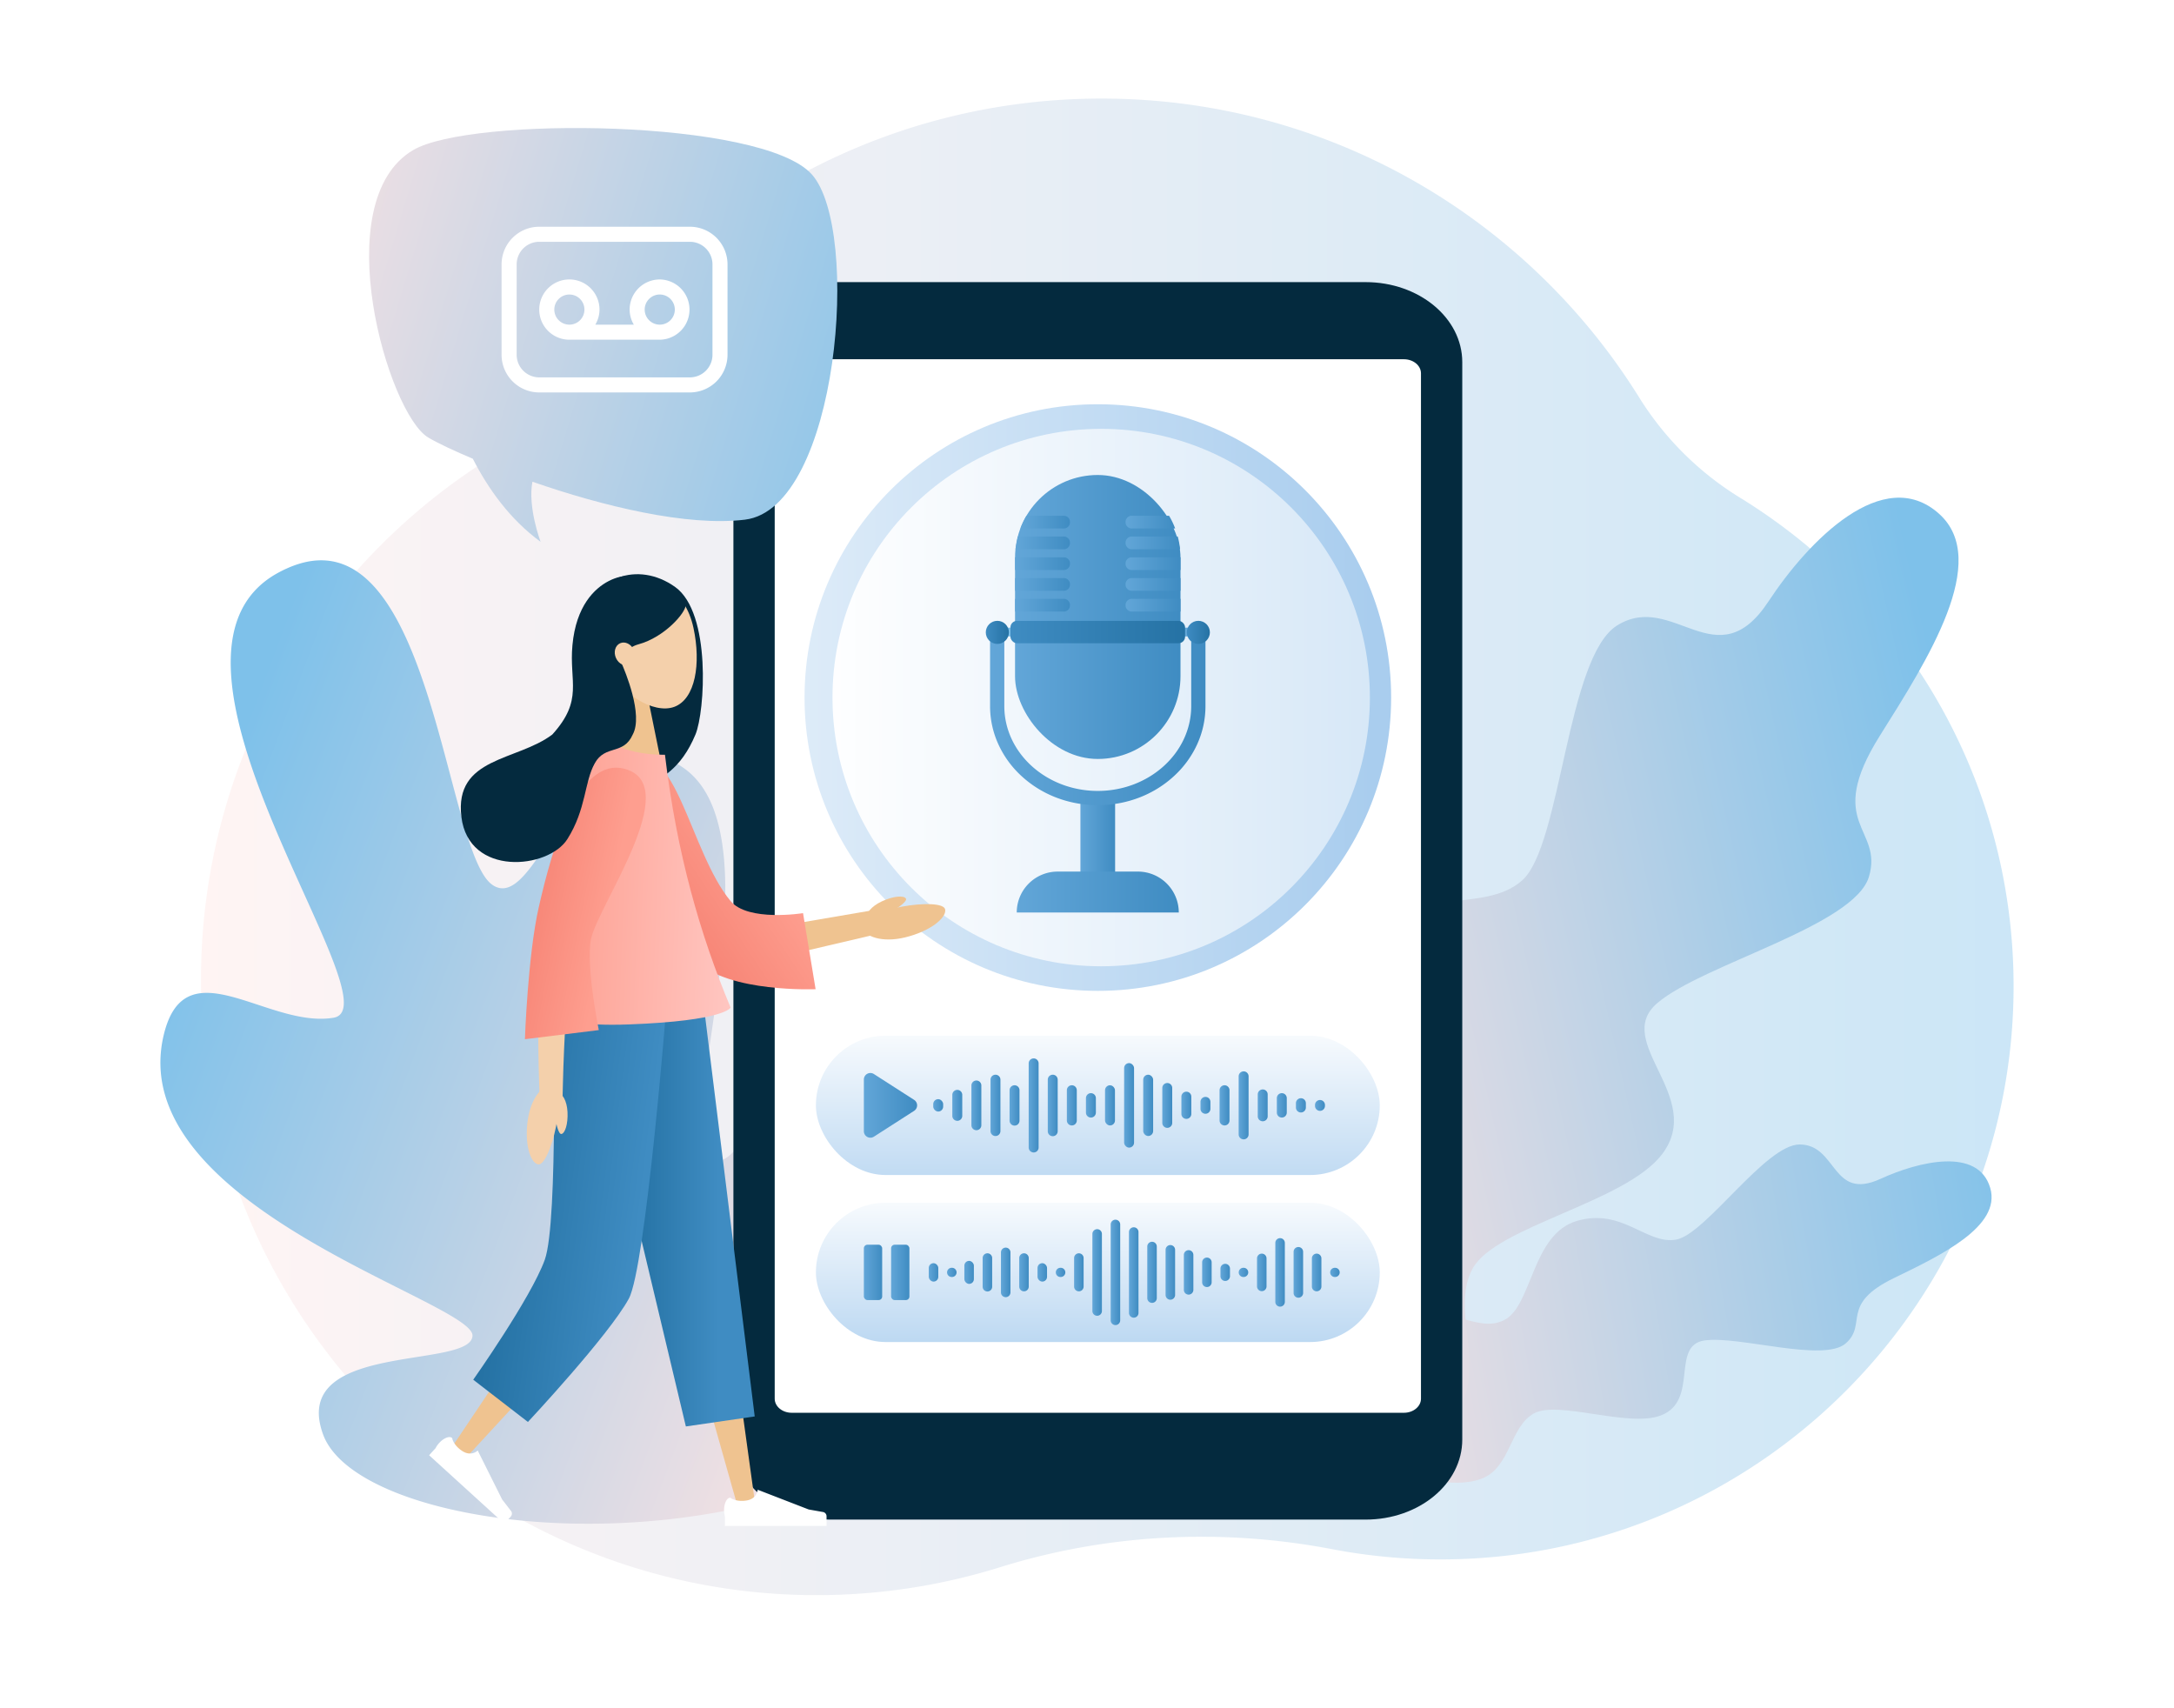 <svg xmlns="http://www.w3.org/2000/svg" xmlns:xlink="http://www.w3.org/1999/xlink" viewBox="0 0 4200 3300"><defs><style>.cls-1{fill:#fff;}.cls-2{opacity:0.4;fill:url(#Áåçûìÿííûé_ãðàäèåíò_2);}.cls-3{fill:url(#Áåçûìÿííûé_ãðàäèåíò_2-2);}.cls-4{fill:url(#Áåçûìÿííûé_ãðàäèåíò_2-3);}.cls-5{fill:url(#Áåçûìÿííûé_ãðàäèåíò_2-4);}.cls-6{fill:#042a3e;}.cls-7{fill:url(#Áåçûìÿííûé_ãðàäèåíò_15);}.cls-8{fill:url(#Áåçûìÿííûé_ãðàäèåíò_15-2);}.cls-9{fill:url(#Áåçûìÿííûé_ãðàäèåíò_16);}.cls-10{fill:url(#Áåçûìÿííûé_ãðàäèåíò_14);}.cls-11{fill:url(#Áåçûìÿííûé_ãðàäèåíò_14-2);}.cls-12{fill:url(#Áåçûìÿííûé_ãðàäèåíò_14-3);}.cls-13{fill:url(#Áåçûìÿííûé_ãðàäèåíò_14-4);}.cls-14{fill:url(#Áåçûìÿííûé_ãðàäèåíò_13);}.cls-15{fill:url(#Áåçûìÿííûé_ãðàäèåíò_13-2);}.cls-16{fill:url(#Áåçûìÿííûé_ãðàäèåíò_13-3);}.cls-17{fill:url(#Áåçûìÿííûé_ãðàäèåíò_14-5);}.cls-18{fill:url(#Áåçûìÿííûé_ãðàäèåíò_14-6);}.cls-19{fill:url(#Áåçûìÿííûé_ãðàäèåíò_14-7);}.cls-20{fill:url(#Áåçûìÿííûé_ãðàäèåíò_14-8);}.cls-21{fill:url(#Áåçûìÿííûé_ãðàäèåíò_14-9);}.cls-22{fill:url(#Áåçûìÿííûé_ãðàäèåíò_14-10);}.cls-23{fill:url(#Áåçûìÿííûé_ãðàäèåíò_14-11);}.cls-24{fill:url(#Áåçûìÿííûé_ãðàäèåíò_14-12);}.cls-25{fill:url(#Áåçûìÿííûé_ãðàäèåíò_14-13);}.cls-26{fill:url(#Áåçûìÿííûé_ãðàäèåíò_14-14);}.cls-27{fill:url(#Áåçûìÿííûé_ãðàäèåíò_15-3);}.cls-28{fill:url(#Áåçûìÿííûé_ãðàäèåíò_14-15);}.cls-29{fill:url(#Áåçûìÿííûé_ãðàäèåíò_14-16);}.cls-30{fill:url(#Áåçûìÿííûé_ãðàäèåíò_14-17);}.cls-31{fill:url(#Áåçûìÿííûé_ãðàäèåíò_14-18);}.cls-32{fill:url(#Áåçûìÿííûé_ãðàäèåíò_14-19);}.cls-33{fill:url(#Áåçûìÿííûé_ãðàäèåíò_14-20);}.cls-34{fill:url(#Áåçûìÿííûé_ãðàäèåíò_14-21);}.cls-35{fill:url(#Áåçûìÿííûé_ãðàäèåíò_14-22);}.cls-36{fill:url(#Áåçûìÿííûé_ãðàäèåíò_14-23);}.cls-37{fill:url(#Áåçûìÿííûé_ãðàäèåíò_14-24);}.cls-38{fill:url(#Áåçûìÿííûé_ãðàäèåíò_14-25);}.cls-39{fill:url(#Áåçûìÿííûé_ãðàäèåíò_14-26);}.cls-40{fill:url(#Áåçûìÿííûé_ãðàäèåíò_14-27);}.cls-41{fill:url(#Áåçûìÿííûé_ãðàäèåíò_14-28);}.cls-42{fill:url(#Áåçûìÿííûé_ãðàäèåíò_14-29);}.cls-43{fill:url(#Áåçûìÿííûé_ãðàäèåíò_14-30);}.cls-44{fill:url(#Áåçûìÿííûé_ãðàäèåíò_14-31);}.cls-45{fill:url(#Áåçûìÿííûé_ãðàäèåíò_14-32);}.cls-46{fill:url(#Áåçûìÿííûé_ãðàäèåíò_14-33);}.cls-47{fill:url(#Áåçûìÿííûé_ãðàäèåíò_14-34);}.cls-48{fill:url(#Áåçûìÿííûé_ãðàäèåíò_14-35);}.cls-49{fill:url(#Áåçûìÿííûé_ãðàäèåíò_14-36);}.cls-50{fill:url(#Áåçûìÿííûé_ãðàäèåíò_14-37);}.cls-51{fill:url(#Áåçûìÿííûé_ãðàäèåíò_14-38);}.cls-52{fill:url(#Áåçûìÿííûé_ãðàäèåíò_14-39);}.cls-53{fill:url(#Áåçûìÿííûé_ãðàäèåíò_15-4);}.cls-54{fill:url(#Áåçûìÿííûé_ãðàäèåíò_14-40);}.cls-55{fill:url(#Áåçûìÿííûé_ãðàäèåíò_14-41);}.cls-56{fill:url(#Áåçûìÿííûé_ãðàäèåíò_14-42);}.cls-57{fill:url(#Áåçûìÿííûé_ãðàäèåíò_14-43);}.cls-58{fill:url(#Áåçûìÿííûé_ãðàäèåíò_14-44);}.cls-59{fill:url(#Áåçûìÿííûé_ãðàäèåíò_14-45);}.cls-60{fill:url(#Áåçûìÿííûé_ãðàäèåíò_14-46);}.cls-61{fill:url(#Áåçûìÿííûé_ãðàäèåíò_14-47);}.cls-62{fill:url(#Áåçûìÿííûé_ãðàäèåíò_14-48);}.cls-63{fill:url(#Áåçûìÿííûé_ãðàäèåíò_14-49);}.cls-64{fill:url(#Áåçûìÿííûé_ãðàäèåíò_14-50);}.cls-65{fill:url(#Áåçûìÿííûé_ãðàäèåíò_14-51);}.cls-66{fill:url(#Áåçûìÿííûé_ãðàäèåíò_14-52);}.cls-67{fill:url(#Áåçûìÿííûé_ãðàäèåíò_14-53);}.cls-68{fill:url(#Áåçûìÿííûé_ãðàäèåíò_14-54);}.cls-69{fill:url(#Áåçûìÿííûé_ãðàäèåíò_14-55);}.cls-70{fill:url(#Áåçûìÿííûé_ãðàäèåíò_14-56);}.cls-71{fill:url(#Áåçûìÿííûé_ãðàäèåíò_14-57);}.cls-72{fill:url(#Áåçûìÿííûé_ãðàäèåíò_14-58);}.cls-73{fill:url(#Áåçûìÿííûé_ãðàäèåíò_14-59);}.cls-74{fill:url(#Áåçûìÿííûé_ãðàäèåíò_14-60);}.cls-75{fill:url(#Áåçûìÿííûé_ãðàäèåíò_14-61);}.cls-76{fill:#efc390;}.cls-77{fill:url(#Áåçûìÿííûé_ãðàäèåíò_10);}.cls-78{fill:#f4d0ab;}.cls-79{fill:url(#Áåçûìÿííûé_ãðàäèåíò_13-4);}.cls-80{fill:url(#Áåçûìÿííûé_ãðàäèåíò_13-5);}.cls-81{fill:#81c7f4;}.cls-82{fill:url(#Áåçûìÿííûé_ãðàäèåíò_12);}.cls-83{fill:url(#Áåçûìÿííûé_ãðàäèåíò_10-2);}.cls-84{fill:url(#Áåçûìÿííûé_ãðàäèåíò_2-5);}</style><linearGradient id="&#xC1;&#xE5;&#xE7;&#xFB;&#xEC;&#xFF;&#xED;&#xED;&#xFB;&#xE9;_&#xE3;&#xF0;&#xE0;&#xE4;&#xE8;&#xE5;&#xED;&#xF2;_2" x1="388.29" y1="1636" x2="3890.09" y2="1636" gradientUnits="userSpaceOnUse"><stop offset="0" stop-color="#ffe4e2"></stop><stop offset="1" stop-color="#7ec1ea"></stop></linearGradient><linearGradient id="&#xC1;&#xE5;&#xE7;&#xFB;&#xEC;&#xFF;&#xED;&#xED;&#xFB;&#xE9;_&#xE3;&#xF0;&#xE0;&#xE4;&#xE8;&#xE5;&#xED;&#xF2;_2-2" x1="2444.13" y1="2659.99" x2="3954.75" y2="2398.45" xlink:href="#&#xC1;&#xE5;&#xE7;&#xFB;&#xEC;&#xFF;&#xED;&#xED;&#xFB;&#xE9;_&#xE3;&#xF0;&#xE0;&#xE4;&#xE8;&#xE5;&#xED;&#xF2;_2"></linearGradient><linearGradient id="&#xC1;&#xE5;&#xE7;&#xFB;&#xEC;&#xFF;&#xED;&#xED;&#xFB;&#xE9;_&#xE3;&#xF0;&#xE0;&#xE4;&#xE8;&#xE5;&#xED;&#xF2;_2-3" x1="2350.66" y1="2079.85" x2="3840.2" y2="1743.75" xlink:href="#&#xC1;&#xE5;&#xE7;&#xFB;&#xEC;&#xFF;&#xED;&#xED;&#xFB;&#xE9;_&#xE3;&#xF0;&#xE0;&#xE4;&#xE8;&#xE5;&#xED;&#xF2;_2"></linearGradient><linearGradient id="&#xC1;&#xE5;&#xE7;&#xFB;&#xEC;&#xFF;&#xED;&#xED;&#xFB;&#xE9;_&#xE3;&#xF0;&#xE0;&#xE4;&#xE8;&#xE5;&#xED;&#xF2;_2-4" x1="1822.02" y1="2402.39" x2="309.42" y2="1835.17" xlink:href="#&#xC1;&#xE5;&#xE7;&#xFB;&#xEC;&#xFF;&#xED;&#xED;&#xFB;&#xE9;_&#xE3;&#xF0;&#xE0;&#xE4;&#xE8;&#xE5;&#xED;&#xF2;_2"></linearGradient><linearGradient id="&#xC1;&#xE5;&#xE7;&#xFB;&#xEC;&#xFF;&#xED;&#xED;&#xFB;&#xE9;_&#xE3;&#xF0;&#xE0;&#xE4;&#xE8;&#xE5;&#xED;&#xF2;_15" x1="836.93" y1="1347.55" x2="2651.66" y2="1347.55" gradientUnits="userSpaceOnUse"><stop offset="0" stop-color="#fff"></stop><stop offset="1" stop-color="#a9cdee"></stop></linearGradient><linearGradient id="&#xC1;&#xE5;&#xE7;&#xFB;&#xEC;&#xFF;&#xED;&#xED;&#xFB;&#xE9;_&#xE3;&#xF0;&#xE0;&#xE4;&#xE8;&#xE5;&#xED;&#xF2;_15-2" x1="1584.93" y1="1347.55" x2="3863.3" y2="1347.55" xlink:href="#&#xC1;&#xE5;&#xE7;&#xFB;&#xEC;&#xFF;&#xED;&#xED;&#xFB;&#xE9;_&#xE3;&#xF0;&#xE0;&#xE4;&#xE8;&#xE5;&#xED;&#xF2;_15"></linearGradient><linearGradient id="&#xC1;&#xE5;&#xE7;&#xFB;&#xEC;&#xFF;&#xED;&#xED;&#xFB;&#xE9;_&#xE3;&#xF0;&#xE0;&#xE4;&#xE8;&#xE5;&#xED;&#xF2;_16" x1="1921.83" y1="1220.98" x2="2319.76" y2="1220.98" gradientUnits="userSpaceOnUse"><stop offset="0" stop-color="#7ec1ea"></stop><stop offset="1" stop-color="#62a6d8"></stop></linearGradient><linearGradient id="&#xC1;&#xE5;&#xE7;&#xFB;&#xEC;&#xFF;&#xED;&#xED;&#xFB;&#xE9;_&#xE3;&#xF0;&#xE0;&#xE4;&#xE8;&#xE5;&#xED;&#xF2;_14" x1="2087.29" y1="1621.17" x2="2154.31" y2="1621.17" gradientUnits="userSpaceOnUse"><stop offset="0" stop-color="#62a6d8"></stop><stop offset="1" stop-color="#3f8cc2"></stop></linearGradient><linearGradient id="&#xC1;&#xE5;&#xE7;&#xFB;&#xEC;&#xFF;&#xED;&#xED;&#xFB;&#xE9;_&#xE3;&#xF0;&#xE0;&#xE4;&#xE8;&#xE5;&#xED;&#xF2;_14-2" x1="1964.27" y1="1723.25" x2="2277.32" y2="1723.25" xlink:href="#&#xC1;&#xE5;&#xE7;&#xFB;&#xEC;&#xFF;&#xED;&#xED;&#xFB;&#xE9;_&#xE3;&#xF0;&#xE0;&#xE4;&#xE8;&#xE5;&#xED;&#xF2;_14"></linearGradient><linearGradient id="&#xC1;&#xE5;&#xE7;&#xFB;&#xEC;&#xFF;&#xED;&#xED;&#xFB;&#xE9;_&#xE3;&#xF0;&#xE0;&#xE4;&#xE8;&#xE5;&#xED;&#xF2;_14-3" x1="1960.97" y1="1191.88" x2="2280.62" y2="1191.88" xlink:href="#&#xC1;&#xE5;&#xE7;&#xFB;&#xEC;&#xFF;&#xED;&#xED;&#xFB;&#xE9;_&#xE3;&#xF0;&#xE0;&#xE4;&#xE8;&#xE5;&#xED;&#xF2;_14"></linearGradient><linearGradient id="&#xC1;&#xE5;&#xE7;&#xFB;&#xEC;&#xFF;&#xED;&#xED;&#xFB;&#xE9;_&#xE3;&#xF0;&#xE0;&#xE4;&#xE8;&#xE5;&#xED;&#xF2;_14-4" x1="1912.73" y1="1388.52" x2="2328.87" y2="1388.52" xlink:href="#&#xC1;&#xE5;&#xE7;&#xFB;&#xEC;&#xFF;&#xED;&#xED;&#xFB;&#xE9;_&#xE3;&#xF0;&#xE0;&#xE4;&#xE8;&#xE5;&#xED;&#xF2;_14"></linearGradient><linearGradient id="&#xC1;&#xE5;&#xE7;&#xFB;&#xEC;&#xFF;&#xED;&#xED;&#xFB;&#xE9;_&#xE3;&#xF0;&#xE0;&#xE4;&#xE8;&#xE5;&#xED;&#xF2;_13" x1="1952.12" y1="1220.98" x2="2289.47" y2="1220.98" gradientUnits="userSpaceOnUse"><stop offset="0" stop-color="#3f8cc2"></stop><stop offset="1" stop-color="#2572a4"></stop></linearGradient><linearGradient id="&#xC1;&#xE5;&#xE7;&#xFB;&#xEC;&#xFF;&#xED;&#xED;&#xFB;&#xE9;_&#xE3;&#xF0;&#xE0;&#xE4;&#xE8;&#xE5;&#xED;&#xF2;_13-2" x1="1904.47" y1="1221.62" x2="1949.08" y2="1221.62" xlink:href="#&#xC1;&#xE5;&#xE7;&#xFB;&#xEC;&#xFF;&#xED;&#xED;&#xFB;&#xE9;_&#xE3;&#xF0;&#xE0;&#xE4;&#xE8;&#xE5;&#xED;&#xF2;_13"></linearGradient><linearGradient id="&#xC1;&#xE5;&#xE7;&#xFB;&#xEC;&#xFF;&#xED;&#xED;&#xFB;&#xE9;_&#xE3;&#xF0;&#xE0;&#xE4;&#xE8;&#xE5;&#xED;&#xF2;_13-3" x1="2292.79" y1="1221.62" x2="2337.4" y2="1221.62" xlink:href="#&#xC1;&#xE5;&#xE7;&#xFB;&#xEC;&#xFF;&#xED;&#xED;&#xFB;&#xE9;_&#xE3;&#xF0;&#xE0;&#xE4;&#xE8;&#xE5;&#xED;&#xF2;_13"></linearGradient><linearGradient id="&#xC1;&#xE5;&#xE7;&#xFB;&#xEC;&#xFF;&#xED;&#xED;&#xFB;&#xE9;_&#xE3;&#xF0;&#xE0;&#xE4;&#xE8;&#xE5;&#xED;&#xF2;_14-5" x1="1960.97" y1="1088.88" x2="2067.07" y2="1088.88" xlink:href="#&#xC1;&#xE5;&#xE7;&#xFB;&#xEC;&#xFF;&#xED;&#xED;&#xFB;&#xE9;_&#xE3;&#xF0;&#xE0;&#xE4;&#xE8;&#xE5;&#xED;&#xF2;_14"></linearGradient><linearGradient id="&#xC1;&#xE5;&#xE7;&#xFB;&#xEC;&#xFF;&#xED;&#xED;&#xFB;&#xE9;_&#xE3;&#xF0;&#xE0;&#xE4;&#xE8;&#xE5;&#xED;&#xF2;_14-6" x1="1960.97" y1="1129.01" x2="2067.07" y2="1129.01" xlink:href="#&#xC1;&#xE5;&#xE7;&#xFB;&#xEC;&#xFF;&#xED;&#xED;&#xFB;&#xE9;_&#xE3;&#xF0;&#xE0;&#xE4;&#xE8;&#xE5;&#xED;&#xF2;_14"></linearGradient><linearGradient id="&#xC1;&#xE5;&#xE7;&#xFB;&#xEC;&#xFF;&#xED;&#xED;&#xFB;&#xE9;_&#xE3;&#xF0;&#xE0;&#xE4;&#xE8;&#xE5;&#xED;&#xF2;_14-7" x1="1960.97" y1="1169.14" x2="2067.07" y2="1169.14" xlink:href="#&#xC1;&#xE5;&#xE7;&#xFB;&#xEC;&#xFF;&#xED;&#xED;&#xFB;&#xE9;_&#xE3;&#xF0;&#xE0;&#xE4;&#xE8;&#xE5;&#xED;&#xF2;_14"></linearGradient><linearGradient id="&#xC1;&#xE5;&#xE7;&#xFB;&#xEC;&#xFF;&#xED;&#xED;&#xFB;&#xE9;_&#xE3;&#xF0;&#xE0;&#xE4;&#xE8;&#xE5;&#xED;&#xF2;_14-8" x1="2174.52" y1="1088.88" x2="2280.63" y2="1088.88" xlink:href="#&#xC1;&#xE5;&#xE7;&#xFB;&#xEC;&#xFF;&#xED;&#xED;&#xFB;&#xE9;_&#xE3;&#xF0;&#xE0;&#xE4;&#xE8;&#xE5;&#xED;&#xF2;_14"></linearGradient><linearGradient id="&#xC1;&#xE5;&#xE7;&#xFB;&#xEC;&#xFF;&#xED;&#xED;&#xFB;&#xE9;_&#xE3;&#xF0;&#xE0;&#xE4;&#xE8;&#xE5;&#xED;&#xF2;_14-9" x1="2174.52" y1="1129.01" x2="2280.63" y2="1129.01" xlink:href="#&#xC1;&#xE5;&#xE7;&#xFB;&#xEC;&#xFF;&#xED;&#xED;&#xFB;&#xE9;_&#xE3;&#xF0;&#xE0;&#xE4;&#xE8;&#xE5;&#xED;&#xF2;_14"></linearGradient><linearGradient id="&#xC1;&#xE5;&#xE7;&#xFB;&#xEC;&#xFF;&#xED;&#xED;&#xFB;&#xE9;_&#xE3;&#xF0;&#xE0;&#xE4;&#xE8;&#xE5;&#xED;&#xF2;_14-10" x1="2174.52" y1="1169.14" x2="2280.63" y2="1169.14" xlink:href="#&#xC1;&#xE5;&#xE7;&#xFB;&#xEC;&#xFF;&#xED;&#xED;&#xFB;&#xE9;_&#xE3;&#xF0;&#xE0;&#xE4;&#xE8;&#xE5;&#xED;&#xF2;_14"></linearGradient><linearGradient id="&#xC1;&#xE5;&#xE7;&#xFB;&#xEC;&#xFF;&#xED;&#xED;&#xFB;&#xE9;_&#xE3;&#xF0;&#xE0;&#xE4;&#xE8;&#xE5;&#xED;&#xF2;_14-11" x1="1971.25" y1="1008.63" x2="2067.07" y2="1008.63" xlink:href="#&#xC1;&#xE5;&#xE7;&#xFB;&#xEC;&#xFF;&#xED;&#xED;&#xFB;&#xE9;_&#xE3;&#xF0;&#xE0;&#xE4;&#xE8;&#xE5;&#xED;&#xF2;_14"></linearGradient><linearGradient id="&#xC1;&#xE5;&#xE7;&#xFB;&#xEC;&#xFF;&#xED;&#xED;&#xFB;&#xE9;_&#xE3;&#xF0;&#xE0;&#xE4;&#xE8;&#xE5;&#xED;&#xF2;_14-12" x1="1961.8" y1="1048.76" x2="2067.07" y2="1048.76" xlink:href="#&#xC1;&#xE5;&#xE7;&#xFB;&#xEC;&#xFF;&#xED;&#xED;&#xFB;&#xE9;_&#xE3;&#xF0;&#xE0;&#xE4;&#xE8;&#xE5;&#xED;&#xF2;_14"></linearGradient><linearGradient id="&#xC1;&#xE5;&#xE7;&#xFB;&#xEC;&#xFF;&#xED;&#xED;&#xFB;&#xE9;_&#xE3;&#xF0;&#xE0;&#xE4;&#xE8;&#xE5;&#xED;&#xF2;_14-13" x1="2174.52" y1="1008.63" x2="2270.34" y2="1008.63" xlink:href="#&#xC1;&#xE5;&#xE7;&#xFB;&#xEC;&#xFF;&#xED;&#xED;&#xFB;&#xE9;_&#xE3;&#xF0;&#xE0;&#xE4;&#xE8;&#xE5;&#xED;&#xF2;_14"></linearGradient><linearGradient id="&#xC1;&#xE5;&#xE7;&#xFB;&#xEC;&#xFF;&#xED;&#xED;&#xFB;&#xE9;_&#xE3;&#xF0;&#xE0;&#xE4;&#xE8;&#xE5;&#xED;&#xF2;_14-14" x1="2174.52" y1="1048.76" x2="2279.79" y2="1048.76" xlink:href="#&#xC1;&#xE5;&#xE7;&#xFB;&#xEC;&#xFF;&#xED;&#xED;&#xFB;&#xE9;_&#xE3;&#xF0;&#xE0;&#xE4;&#xE8;&#xE5;&#xED;&#xF2;_14"></linearGradient><linearGradient id="&#xC1;&#xE5;&#xE7;&#xFB;&#xEC;&#xFF;&#xED;&#xED;&#xFB;&#xE9;_&#xE3;&#xF0;&#xE0;&#xE4;&#xE8;&#xE5;&#xED;&#xF2;_15-3" x1="2120.94" y1="2286.49" x2="2120.94" y2="2684.03" xlink:href="#&#xC1;&#xE5;&#xE7;&#xFB;&#xEC;&#xFF;&#xED;&#xED;&#xFB;&#xE9;_&#xE3;&#xF0;&#xE0;&#xE4;&#xE8;&#xE5;&#xED;&#xF2;_15"></linearGradient><linearGradient id="&#xC1;&#xE5;&#xE7;&#xFB;&#xEC;&#xFF;&#xED;&#xED;&#xFB;&#xE9;_&#xE3;&#xF0;&#xE0;&#xE4;&#xE8;&#xE5;&#xED;&#xF2;_14-15" x1="1863.06" y1="2458.01" x2="1881.43" y2="2458.01" xlink:href="#&#xC1;&#xE5;&#xE7;&#xFB;&#xEC;&#xFF;&#xED;&#xED;&#xFB;&#xE9;_&#xE3;&#xF0;&#xE0;&#xE4;&#xE8;&#xE5;&#xED;&#xF2;_14"></linearGradient><linearGradient id="&#xC1;&#xE5;&#xE7;&#xFB;&#xEC;&#xFF;&#xED;&#xED;&#xFB;&#xE9;_&#xE3;&#xF0;&#xE0;&#xE4;&#xE8;&#xE5;&#xED;&#xF2;_14-16" x1="1898.39" y1="2458.01" x2="1916.77" y2="2458.01" xlink:href="#&#xC1;&#xE5;&#xE7;&#xFB;&#xEC;&#xFF;&#xED;&#xED;&#xFB;&#xE9;_&#xE3;&#xF0;&#xE0;&#xE4;&#xE8;&#xE5;&#xED;&#xF2;_14"></linearGradient><linearGradient id="&#xC1;&#xE5;&#xE7;&#xFB;&#xEC;&#xFF;&#xED;&#xED;&#xFB;&#xE9;_&#xE3;&#xF0;&#xE0;&#xE4;&#xE8;&#xE5;&#xED;&#xF2;_14-17" x1="1933.73" y1="2458.01" x2="1952.11" y2="2458.01" xlink:href="#&#xC1;&#xE5;&#xE7;&#xFB;&#xEC;&#xFF;&#xED;&#xED;&#xFB;&#xE9;_&#xE3;&#xF0;&#xE0;&#xE4;&#xE8;&#xE5;&#xED;&#xF2;_14"></linearGradient><linearGradient id="&#xC1;&#xE5;&#xE7;&#xFB;&#xEC;&#xFF;&#xED;&#xED;&#xFB;&#xE9;_&#xE3;&#xF0;&#xE0;&#xE4;&#xE8;&#xE5;&#xED;&#xF2;_14-18" x1="1969.07" y1="2458.01" x2="1987.44" y2="2458.01" xlink:href="#&#xC1;&#xE5;&#xE7;&#xFB;&#xEC;&#xFF;&#xED;&#xED;&#xFB;&#xE9;_&#xE3;&#xF0;&#xE0;&#xE4;&#xE8;&#xE5;&#xED;&#xF2;_14"></linearGradient><linearGradient id="&#xC1;&#xE5;&#xE7;&#xFB;&#xEC;&#xFF;&#xED;&#xED;&#xFB;&#xE9;_&#xE3;&#xF0;&#xE0;&#xE4;&#xE8;&#xE5;&#xED;&#xF2;_14-19" x1="2004.4" y1="2458.01" x2="2022.78" y2="2458.01" xlink:href="#&#xC1;&#xE5;&#xE7;&#xFB;&#xEC;&#xFF;&#xED;&#xED;&#xFB;&#xE9;_&#xE3;&#xF0;&#xE0;&#xE4;&#xE8;&#xE5;&#xED;&#xF2;_14"></linearGradient><linearGradient id="&#xC1;&#xE5;&#xE7;&#xFB;&#xEC;&#xFF;&#xED;&#xED;&#xFB;&#xE9;_&#xE3;&#xF0;&#xE0;&#xE4;&#xE8;&#xE5;&#xED;&#xF2;_14-20" x1="2039.74" y1="2458.01" x2="2058.12" y2="2458.01" xlink:href="#&#xC1;&#xE5;&#xE7;&#xFB;&#xEC;&#xFF;&#xED;&#xED;&#xFB;&#xE9;_&#xE3;&#xF0;&#xE0;&#xE4;&#xE8;&#xE5;&#xED;&#xF2;_14"></linearGradient><linearGradient id="&#xC1;&#xE5;&#xE7;&#xFB;&#xEC;&#xFF;&#xED;&#xED;&#xFB;&#xE9;_&#xE3;&#xF0;&#xE0;&#xE4;&#xE8;&#xE5;&#xED;&#xF2;_14-21" x1="1794.3" y1="2458.01" x2="1812.67" y2="2458.01" xlink:href="#&#xC1;&#xE5;&#xE7;&#xFB;&#xEC;&#xFF;&#xED;&#xED;&#xFB;&#xE9;_&#xE3;&#xF0;&#xE0;&#xE4;&#xE8;&#xE5;&#xED;&#xF2;_14"></linearGradient><linearGradient id="&#xC1;&#xE5;&#xE7;&#xFB;&#xEC;&#xFF;&#xED;&#xED;&#xFB;&#xE9;_&#xE3;&#xF0;&#xE0;&#xE4;&#xE8;&#xE5;&#xED;&#xF2;_14-22" x1="1829.63" y1="2458.01" x2="1848.01" y2="2458.01" xlink:href="#&#xC1;&#xE5;&#xE7;&#xFB;&#xEC;&#xFF;&#xED;&#xED;&#xFB;&#xE9;_&#xE3;&#xF0;&#xE0;&#xE4;&#xE8;&#xE5;&#xED;&#xF2;_14"></linearGradient><linearGradient id="&#xC1;&#xE5;&#xE7;&#xFB;&#xEC;&#xFF;&#xED;&#xED;&#xFB;&#xE9;_&#xE3;&#xF0;&#xE0;&#xE4;&#xE8;&#xE5;&#xED;&#xF2;_14-23" x1="2075.08" y1="2458.01" x2="2093.45" y2="2458.01" xlink:href="#&#xC1;&#xE5;&#xE7;&#xFB;&#xEC;&#xFF;&#xED;&#xED;&#xFB;&#xE9;_&#xE3;&#xF0;&#xE0;&#xE4;&#xE8;&#xE5;&#xED;&#xF2;_14"></linearGradient><linearGradient id="&#xC1;&#xE5;&#xE7;&#xFB;&#xEC;&#xFF;&#xED;&#xED;&#xFB;&#xE9;_&#xE3;&#xF0;&#xE0;&#xE4;&#xE8;&#xE5;&#xED;&#xF2;_14-24" x1="2110.42" y1="2458.01" x2="2128.79" y2="2458.01" xlink:href="#&#xC1;&#xE5;&#xE7;&#xFB;&#xEC;&#xFF;&#xED;&#xED;&#xFB;&#xE9;_&#xE3;&#xF0;&#xE0;&#xE4;&#xE8;&#xE5;&#xED;&#xF2;_14"></linearGradient><linearGradient id="&#xC1;&#xE5;&#xE7;&#xFB;&#xEC;&#xFF;&#xED;&#xED;&#xFB;&#xE9;_&#xE3;&#xF0;&#xE0;&#xE4;&#xE8;&#xE5;&#xED;&#xF2;_14-25" x1="2145.75" y1="2458.01" x2="2164.13" y2="2458.01" xlink:href="#&#xC1;&#xE5;&#xE7;&#xFB;&#xEC;&#xFF;&#xED;&#xED;&#xFB;&#xE9;_&#xE3;&#xF0;&#xE0;&#xE4;&#xE8;&#xE5;&#xED;&#xF2;_14"></linearGradient><linearGradient id="&#xC1;&#xE5;&#xE7;&#xFB;&#xEC;&#xFF;&#xED;&#xED;&#xFB;&#xE9;_&#xE3;&#xF0;&#xE0;&#xE4;&#xE8;&#xE5;&#xED;&#xF2;_14-26" x1="2181.09" y1="2458.01" x2="2199.46" y2="2458.01" xlink:href="#&#xC1;&#xE5;&#xE7;&#xFB;&#xEC;&#xFF;&#xED;&#xED;&#xFB;&#xE9;_&#xE3;&#xF0;&#xE0;&#xE4;&#xE8;&#xE5;&#xED;&#xF2;_14"></linearGradient><linearGradient id="&#xC1;&#xE5;&#xE7;&#xFB;&#xEC;&#xFF;&#xED;&#xED;&#xFB;&#xE9;_&#xE3;&#xF0;&#xE0;&#xE4;&#xE8;&#xE5;&#xED;&#xF2;_14-27" x1="2216.43" y1="2458.01" x2="2234.8" y2="2458.01" xlink:href="#&#xC1;&#xE5;&#xE7;&#xFB;&#xEC;&#xFF;&#xED;&#xED;&#xFB;&#xE9;_&#xE3;&#xF0;&#xE0;&#xE4;&#xE8;&#xE5;&#xED;&#xF2;_14"></linearGradient><linearGradient id="&#xC1;&#xE5;&#xE7;&#xFB;&#xEC;&#xFF;&#xED;&#xED;&#xFB;&#xE9;_&#xE3;&#xF0;&#xE0;&#xE4;&#xE8;&#xE5;&#xED;&#xF2;_14-28" x1="2251.76" y1="2458.01" x2="2270.14" y2="2458.01" xlink:href="#&#xC1;&#xE5;&#xE7;&#xFB;&#xEC;&#xFF;&#xED;&#xED;&#xFB;&#xE9;_&#xE3;&#xF0;&#xE0;&#xE4;&#xE8;&#xE5;&#xED;&#xF2;_14"></linearGradient><linearGradient id="&#xC1;&#xE5;&#xE7;&#xFB;&#xEC;&#xFF;&#xED;&#xED;&#xFB;&#xE9;_&#xE3;&#xF0;&#xE0;&#xE4;&#xE8;&#xE5;&#xED;&#xF2;_14-29" x1="2287.1" y1="2458.01" x2="2305.48" y2="2458.01" xlink:href="#&#xC1;&#xE5;&#xE7;&#xFB;&#xEC;&#xFF;&#xED;&#xED;&#xFB;&#xE9;_&#xE3;&#xF0;&#xE0;&#xE4;&#xE8;&#xE5;&#xED;&#xF2;_14"></linearGradient><linearGradient id="&#xC1;&#xE5;&#xE7;&#xFB;&#xEC;&#xFF;&#xED;&#xED;&#xFB;&#xE9;_&#xE3;&#xF0;&#xE0;&#xE4;&#xE8;&#xE5;&#xED;&#xF2;_14-30" x1="2322.44" y1="2458.01" x2="2340.81" y2="2458.01" xlink:href="#&#xC1;&#xE5;&#xE7;&#xFB;&#xEC;&#xFF;&#xED;&#xED;&#xFB;&#xE9;_&#xE3;&#xF0;&#xE0;&#xE4;&#xE8;&#xE5;&#xED;&#xF2;_14"></linearGradient><linearGradient id="&#xC1;&#xE5;&#xE7;&#xFB;&#xEC;&#xFF;&#xED;&#xED;&#xFB;&#xE9;_&#xE3;&#xF0;&#xE0;&#xE4;&#xE8;&#xE5;&#xED;&#xF2;_14-31" x1="2357.77" y1="2458.01" x2="2376.15" y2="2458.01" xlink:href="#&#xC1;&#xE5;&#xE7;&#xFB;&#xEC;&#xFF;&#xED;&#xED;&#xFB;&#xE9;_&#xE3;&#xF0;&#xE0;&#xE4;&#xE8;&#xE5;&#xED;&#xF2;_14"></linearGradient><linearGradient id="&#xC1;&#xE5;&#xE7;&#xFB;&#xEC;&#xFF;&#xED;&#xED;&#xFB;&#xE9;_&#xE3;&#xF0;&#xE0;&#xE4;&#xE8;&#xE5;&#xED;&#xF2;_14-32" x1="2393.11" y1="2458.01" x2="2411.49" y2="2458.01" xlink:href="#&#xC1;&#xE5;&#xE7;&#xFB;&#xEC;&#xFF;&#xED;&#xED;&#xFB;&#xE9;_&#xE3;&#xF0;&#xE0;&#xE4;&#xE8;&#xE5;&#xED;&#xF2;_14"></linearGradient><linearGradient id="&#xC1;&#xE5;&#xE7;&#xFB;&#xEC;&#xFF;&#xED;&#xED;&#xFB;&#xE9;_&#xE3;&#xF0;&#xE0;&#xE4;&#xE8;&#xE5;&#xED;&#xF2;_14-33" x1="2569.8" y1="2458.01" x2="2588.17" y2="2458.01" xlink:href="#&#xC1;&#xE5;&#xE7;&#xFB;&#xEC;&#xFF;&#xED;&#xED;&#xFB;&#xE9;_&#xE3;&#xF0;&#xE0;&#xE4;&#xE8;&#xE5;&#xED;&#xF2;_14"></linearGradient><linearGradient id="&#xC1;&#xE5;&#xE7;&#xFB;&#xEC;&#xFF;&#xED;&#xED;&#xFB;&#xE9;_&#xE3;&#xF0;&#xE0;&#xE4;&#xE8;&#xE5;&#xED;&#xF2;_14-34" x1="2428.45" y1="2458.01" x2="2446.82" y2="2458.01" xlink:href="#&#xC1;&#xE5;&#xE7;&#xFB;&#xEC;&#xFF;&#xED;&#xED;&#xFB;&#xE9;_&#xE3;&#xF0;&#xE0;&#xE4;&#xE8;&#xE5;&#xED;&#xF2;_14"></linearGradient><linearGradient id="&#xC1;&#xE5;&#xE7;&#xFB;&#xEC;&#xFF;&#xED;&#xED;&#xFB;&#xE9;_&#xE3;&#xF0;&#xE0;&#xE4;&#xE8;&#xE5;&#xED;&#xF2;_14-35" x1="2463.78" y1="2458.01" x2="2482.16" y2="2458.01" xlink:href="#&#xC1;&#xE5;&#xE7;&#xFB;&#xEC;&#xFF;&#xED;&#xED;&#xFB;&#xE9;_&#xE3;&#xF0;&#xE0;&#xE4;&#xE8;&#xE5;&#xED;&#xF2;_14"></linearGradient><linearGradient id="&#xC1;&#xE5;&#xE7;&#xFB;&#xEC;&#xFF;&#xED;&#xED;&#xFB;&#xE9;_&#xE3;&#xF0;&#xE0;&#xE4;&#xE8;&#xE5;&#xED;&#xF2;_14-36" x1="2499.12" y1="2458.01" x2="2517.5" y2="2458.01" xlink:href="#&#xC1;&#xE5;&#xE7;&#xFB;&#xEC;&#xFF;&#xED;&#xED;&#xFB;&#xE9;_&#xE3;&#xF0;&#xE0;&#xE4;&#xE8;&#xE5;&#xED;&#xF2;_14"></linearGradient><linearGradient id="&#xC1;&#xE5;&#xE7;&#xFB;&#xEC;&#xFF;&#xED;&#xED;&#xFB;&#xE9;_&#xE3;&#xF0;&#xE0;&#xE4;&#xE8;&#xE5;&#xED;&#xF2;_14-37" x1="2534.46" y1="2458.01" x2="2552.83" y2="2458.01" xlink:href="#&#xC1;&#xE5;&#xE7;&#xFB;&#xEC;&#xFF;&#xED;&#xED;&#xFB;&#xE9;_&#xE3;&#xF0;&#xE0;&#xE4;&#xE8;&#xE5;&#xED;&#xF2;_14"></linearGradient><linearGradient id="&#xC1;&#xE5;&#xE7;&#xFB;&#xEC;&#xFF;&#xED;&#xED;&#xFB;&#xE9;_&#xE3;&#xF0;&#xE0;&#xE4;&#xE8;&#xE5;&#xED;&#xF2;_14-38" x1="1668.91" y1="2458.01" x2="1704.28" y2="2458.01" xlink:href="#&#xC1;&#xE5;&#xE7;&#xFB;&#xEC;&#xFF;&#xED;&#xED;&#xFB;&#xE9;_&#xE3;&#xF0;&#xE0;&#xE4;&#xE8;&#xE5;&#xED;&#xF2;_14"></linearGradient><linearGradient id="&#xC1;&#xE5;&#xE7;&#xFB;&#xEC;&#xFF;&#xED;&#xED;&#xFB;&#xE9;_&#xE3;&#xF0;&#xE0;&#xE4;&#xE8;&#xE5;&#xED;&#xF2;_14-39" x1="1721.53" y1="2458.01" x2="1756.9" y2="2458.01" xlink:href="#&#xC1;&#xE5;&#xE7;&#xFB;&#xEC;&#xFF;&#xED;&#xED;&#xFB;&#xE9;_&#xE3;&#xF0;&#xE0;&#xE4;&#xE8;&#xE5;&#xED;&#xF2;_14"></linearGradient><linearGradient id="&#xC1;&#xE5;&#xE7;&#xFB;&#xEC;&#xFF;&#xED;&#xED;&#xFB;&#xE9;_&#xE3;&#xF0;&#xE0;&#xE4;&#xE8;&#xE5;&#xED;&#xF2;_15-4" x1="2120.94" y1="1959.94" x2="2120.94" y2="2390.84" xlink:href="#&#xC1;&#xE5;&#xE7;&#xFB;&#xEC;&#xFF;&#xED;&#xED;&#xFB;&#xE9;_&#xE3;&#xF0;&#xE0;&#xE4;&#xE8;&#xE5;&#xED;&#xF2;_15"></linearGradient><linearGradient id="&#xC1;&#xE5;&#xE7;&#xFB;&#xEC;&#xFF;&#xED;&#xED;&#xFB;&#xE9;_&#xE3;&#xF0;&#xE0;&#xE4;&#xE8;&#xE5;&#xED;&#xF2;_14-40" x1="1839.8" y1="2135.34" x2="1858.98" y2="2135.34" xlink:href="#&#xC1;&#xE5;&#xE7;&#xFB;&#xEC;&#xFF;&#xED;&#xED;&#xFB;&#xE9;_&#xE3;&#xF0;&#xE0;&#xE4;&#xE8;&#xE5;&#xED;&#xF2;_14"></linearGradient><linearGradient id="&#xC1;&#xE5;&#xE7;&#xFB;&#xEC;&#xFF;&#xED;&#xED;&#xFB;&#xE9;_&#xE3;&#xF0;&#xE0;&#xE4;&#xE8;&#xE5;&#xED;&#xF2;_14-41" x1="1876.68" y1="2135.34" x2="1895.86" y2="2135.34" xlink:href="#&#xC1;&#xE5;&#xE7;&#xFB;&#xEC;&#xFF;&#xED;&#xED;&#xFB;&#xE9;_&#xE3;&#xF0;&#xE0;&#xE4;&#xE8;&#xE5;&#xED;&#xF2;_14"></linearGradient><linearGradient id="&#xC1;&#xE5;&#xE7;&#xFB;&#xEC;&#xFF;&#xED;&#xED;&#xFB;&#xE9;_&#xE3;&#xF0;&#xE0;&#xE4;&#xE8;&#xE5;&#xED;&#xF2;_14-42" x1="1802.92" y1="2135.34" x2="1822.1" y2="2135.34" xlink:href="#&#xC1;&#xE5;&#xE7;&#xFB;&#xEC;&#xFF;&#xED;&#xED;&#xFB;&#xE9;_&#xE3;&#xF0;&#xE0;&#xE4;&#xE8;&#xE5;&#xED;&#xF2;_14"></linearGradient><linearGradient id="&#xC1;&#xE5;&#xE7;&#xFB;&#xEC;&#xFF;&#xED;&#xED;&#xFB;&#xE9;_&#xE3;&#xF0;&#xE0;&#xE4;&#xE8;&#xE5;&#xED;&#xF2;_14-43" x1="1913.56" y1="2135.34" x2="1932.74" y2="2135.34" xlink:href="#&#xC1;&#xE5;&#xE7;&#xFB;&#xEC;&#xFF;&#xED;&#xED;&#xFB;&#xE9;_&#xE3;&#xF0;&#xE0;&#xE4;&#xE8;&#xE5;&#xED;&#xF2;_14"></linearGradient><linearGradient id="&#xC1;&#xE5;&#xE7;&#xFB;&#xEC;&#xFF;&#xED;&#xED;&#xFB;&#xE9;_&#xE3;&#xF0;&#xE0;&#xE4;&#xE8;&#xE5;&#xED;&#xF2;_14-44" x1="1950.44" y1="2135.34" x2="1969.61" y2="2135.34" xlink:href="#&#xC1;&#xE5;&#xE7;&#xFB;&#xEC;&#xFF;&#xED;&#xED;&#xFB;&#xE9;_&#xE3;&#xF0;&#xE0;&#xE4;&#xE8;&#xE5;&#xED;&#xF2;_14"></linearGradient><linearGradient id="&#xC1;&#xE5;&#xE7;&#xFB;&#xEC;&#xFF;&#xED;&#xED;&#xFB;&#xE9;_&#xE3;&#xF0;&#xE0;&#xE4;&#xE8;&#xE5;&#xED;&#xF2;_14-45" x1="1987.32" y1="2135.34" x2="2006.49" y2="2135.34" xlink:href="#&#xC1;&#xE5;&#xE7;&#xFB;&#xEC;&#xFF;&#xED;&#xED;&#xFB;&#xE9;_&#xE3;&#xF0;&#xE0;&#xE4;&#xE8;&#xE5;&#xED;&#xF2;_14"></linearGradient><linearGradient id="&#xC1;&#xE5;&#xE7;&#xFB;&#xEC;&#xFF;&#xED;&#xED;&#xFB;&#xE9;_&#xE3;&#xF0;&#xE0;&#xE4;&#xE8;&#xE5;&#xED;&#xF2;_14-46" x1="2024.2" y1="2135.34" x2="2043.37" y2="2135.34" xlink:href="#&#xC1;&#xE5;&#xE7;&#xFB;&#xEC;&#xFF;&#xED;&#xED;&#xFB;&#xE9;_&#xE3;&#xF0;&#xE0;&#xE4;&#xE8;&#xE5;&#xED;&#xF2;_14"></linearGradient><linearGradient id="&#xC1;&#xE5;&#xE7;&#xFB;&#xEC;&#xFF;&#xED;&#xED;&#xFB;&#xE9;_&#xE3;&#xF0;&#xE0;&#xE4;&#xE8;&#xE5;&#xED;&#xF2;_14-47" x1="2061.07" y1="2135.34" x2="2080.25" y2="2135.34" xlink:href="#&#xC1;&#xE5;&#xE7;&#xFB;&#xEC;&#xFF;&#xED;&#xED;&#xFB;&#xE9;_&#xE3;&#xF0;&#xE0;&#xE4;&#xE8;&#xE5;&#xED;&#xF2;_14"></linearGradient><linearGradient id="&#xC1;&#xE5;&#xE7;&#xFB;&#xEC;&#xFF;&#xED;&#xED;&#xFB;&#xE9;_&#xE3;&#xF0;&#xE0;&#xE4;&#xE8;&#xE5;&#xED;&#xF2;_14-48" x1="2097.95" y1="2135.34" x2="2117.13" y2="2135.34" xlink:href="#&#xC1;&#xE5;&#xE7;&#xFB;&#xEC;&#xFF;&#xED;&#xED;&#xFB;&#xE9;_&#xE3;&#xF0;&#xE0;&#xE4;&#xE8;&#xE5;&#xED;&#xF2;_14"></linearGradient><linearGradient id="&#xC1;&#xE5;&#xE7;&#xFB;&#xEC;&#xFF;&#xED;&#xED;&#xFB;&#xE9;_&#xE3;&#xF0;&#xE0;&#xE4;&#xE8;&#xE5;&#xED;&#xF2;_14-49" x1="2134.83" y1="2135.34" x2="2154.01" y2="2135.34" xlink:href="#&#xC1;&#xE5;&#xE7;&#xFB;&#xEC;&#xFF;&#xED;&#xED;&#xFB;&#xE9;_&#xE3;&#xF0;&#xE0;&#xE4;&#xE8;&#xE5;&#xED;&#xF2;_14"></linearGradient><linearGradient id="&#xC1;&#xE5;&#xE7;&#xFB;&#xEC;&#xFF;&#xED;&#xED;&#xFB;&#xE9;_&#xE3;&#xF0;&#xE0;&#xE4;&#xE8;&#xE5;&#xED;&#xF2;_14-50" x1="2171.71" y1="2135.34" x2="2190.89" y2="2135.34" xlink:href="#&#xC1;&#xE5;&#xE7;&#xFB;&#xEC;&#xFF;&#xED;&#xED;&#xFB;&#xE9;_&#xE3;&#xF0;&#xE0;&#xE4;&#xE8;&#xE5;&#xED;&#xF2;_14"></linearGradient><linearGradient id="&#xC1;&#xE5;&#xE7;&#xFB;&#xEC;&#xFF;&#xED;&#xED;&#xFB;&#xE9;_&#xE3;&#xF0;&#xE0;&#xE4;&#xE8;&#xE5;&#xED;&#xF2;_14-51" x1="2208.59" y1="2135.34" x2="2227.77" y2="2135.34" xlink:href="#&#xC1;&#xE5;&#xE7;&#xFB;&#xEC;&#xFF;&#xED;&#xED;&#xFB;&#xE9;_&#xE3;&#xF0;&#xE0;&#xE4;&#xE8;&#xE5;&#xED;&#xF2;_14"></linearGradient><linearGradient id="&#xC1;&#xE5;&#xE7;&#xFB;&#xEC;&#xFF;&#xED;&#xED;&#xFB;&#xE9;_&#xE3;&#xF0;&#xE0;&#xE4;&#xE8;&#xE5;&#xED;&#xF2;_14-52" x1="2245.47" y1="2135.34" x2="2264.64" y2="2135.34" xlink:href="#&#xC1;&#xE5;&#xE7;&#xFB;&#xEC;&#xFF;&#xED;&#xED;&#xFB;&#xE9;_&#xE3;&#xF0;&#xE0;&#xE4;&#xE8;&#xE5;&#xED;&#xF2;_14"></linearGradient><linearGradient id="&#xC1;&#xE5;&#xE7;&#xFB;&#xEC;&#xFF;&#xED;&#xED;&#xFB;&#xE9;_&#xE3;&#xF0;&#xE0;&#xE4;&#xE8;&#xE5;&#xED;&#xF2;_14-53" x1="2282.35" y1="2135.34" x2="2301.52" y2="2135.34" xlink:href="#&#xC1;&#xE5;&#xE7;&#xFB;&#xEC;&#xFF;&#xED;&#xED;&#xFB;&#xE9;_&#xE3;&#xF0;&#xE0;&#xE4;&#xE8;&#xE5;&#xED;&#xF2;_14"></linearGradient><linearGradient id="&#xC1;&#xE5;&#xE7;&#xFB;&#xEC;&#xFF;&#xED;&#xED;&#xFB;&#xE9;_&#xE3;&#xF0;&#xE0;&#xE4;&#xE8;&#xE5;&#xED;&#xF2;_14-54" x1="2319.22" y1="2135.34" x2="2338.4" y2="2135.34" xlink:href="#&#xC1;&#xE5;&#xE7;&#xFB;&#xEC;&#xFF;&#xED;&#xED;&#xFB;&#xE9;_&#xE3;&#xF0;&#xE0;&#xE4;&#xE8;&#xE5;&#xED;&#xF2;_14"></linearGradient><linearGradient id="&#xC1;&#xE5;&#xE7;&#xFB;&#xEC;&#xFF;&#xED;&#xED;&#xFB;&#xE9;_&#xE3;&#xF0;&#xE0;&#xE4;&#xE8;&#xE5;&#xED;&#xF2;_14-55" x1="2356.1" y1="2135.34" x2="2375.28" y2="2135.34" xlink:href="#&#xC1;&#xE5;&#xE7;&#xFB;&#xEC;&#xFF;&#xED;&#xED;&#xFB;&#xE9;_&#xE3;&#xF0;&#xE0;&#xE4;&#xE8;&#xE5;&#xED;&#xF2;_14"></linearGradient><linearGradient id="&#xC1;&#xE5;&#xE7;&#xFB;&#xEC;&#xFF;&#xED;&#xED;&#xFB;&#xE9;_&#xE3;&#xF0;&#xE0;&#xE4;&#xE8;&#xE5;&#xED;&#xF2;_14-56" x1="2392.98" y1="2135.34" x2="2412.16" y2="2135.34" xlink:href="#&#xC1;&#xE5;&#xE7;&#xFB;&#xEC;&#xFF;&#xED;&#xED;&#xFB;&#xE9;_&#xE3;&#xF0;&#xE0;&#xE4;&#xE8;&#xE5;&#xED;&#xF2;_14"></linearGradient><linearGradient id="&#xC1;&#xE5;&#xE7;&#xFB;&#xEC;&#xFF;&#xED;&#xED;&#xFB;&#xE9;_&#xE3;&#xF0;&#xE0;&#xE4;&#xE8;&#xE5;&#xED;&#xF2;_14-57" x1="2429.86" y1="2135.34" x2="2449.04" y2="2135.34" xlink:href="#&#xC1;&#xE5;&#xE7;&#xFB;&#xEC;&#xFF;&#xED;&#xED;&#xFB;&#xE9;_&#xE3;&#xF0;&#xE0;&#xE4;&#xE8;&#xE5;&#xED;&#xF2;_14"></linearGradient><linearGradient id="&#xC1;&#xE5;&#xE7;&#xFB;&#xEC;&#xFF;&#xED;&#xED;&#xFB;&#xE9;_&#xE3;&#xF0;&#xE0;&#xE4;&#xE8;&#xE5;&#xED;&#xF2;_14-58" x1="2466.74" y1="2135.34" x2="2485.92" y2="2135.34" xlink:href="#&#xC1;&#xE5;&#xE7;&#xFB;&#xEC;&#xFF;&#xED;&#xED;&#xFB;&#xE9;_&#xE3;&#xF0;&#xE0;&#xE4;&#xE8;&#xE5;&#xED;&#xF2;_14"></linearGradient><linearGradient id="&#xC1;&#xE5;&#xE7;&#xFB;&#xEC;&#xFF;&#xED;&#xED;&#xFB;&#xE9;_&#xE3;&#xF0;&#xE0;&#xE4;&#xE8;&#xE5;&#xED;&#xF2;_14-59" x1="2503.62" y1="2135.34" x2="2522.8" y2="2135.34" xlink:href="#&#xC1;&#xE5;&#xE7;&#xFB;&#xEC;&#xFF;&#xED;&#xED;&#xFB;&#xE9;_&#xE3;&#xF0;&#xE0;&#xE4;&#xE8;&#xE5;&#xED;&#xF2;_14"></linearGradient><linearGradient id="&#xC1;&#xE5;&#xE7;&#xFB;&#xEC;&#xFF;&#xED;&#xED;&#xFB;&#xE9;_&#xE3;&#xF0;&#xE0;&#xE4;&#xE8;&#xE5;&#xED;&#xF2;_14-60" x1="2540.5" y1="2135.34" x2="2559.67" y2="2135.34" xlink:href="#&#xC1;&#xE5;&#xE7;&#xFB;&#xEC;&#xFF;&#xED;&#xED;&#xFB;&#xE9;_&#xE3;&#xF0;&#xE0;&#xE4;&#xE8;&#xE5;&#xED;&#xF2;_14"></linearGradient><linearGradient id="&#xC1;&#xE5;&#xE7;&#xFB;&#xEC;&#xFF;&#xED;&#xED;&#xFB;&#xE9;_&#xE3;&#xF0;&#xE0;&#xE4;&#xE8;&#xE5;&#xED;&#xF2;_14-61" x1="1668.91" y1="2135.34" x2="1771.78" y2="2135.34" xlink:href="#&#xC1;&#xE5;&#xE7;&#xFB;&#xEC;&#xFF;&#xED;&#xED;&#xFB;&#xE9;_&#xE3;&#xF0;&#xE0;&#xE4;&#xE8;&#xE5;&#xED;&#xF2;_14"></linearGradient><linearGradient id="&#xC1;&#xE5;&#xE7;&#xFB;&#xEC;&#xFF;&#xED;&#xED;&#xFB;&#xE9;_&#xE3;&#xF0;&#xE0;&#xE4;&#xE8;&#xE5;&#xED;&#xF2;_10" x1="1472.65" y1="1604.09" x2="1292.56" y2="1699.76" gradientTransform="translate(-151.37 191.17) rotate(-5.7)" gradientUnits="userSpaceOnUse"><stop offset="0" stop-color="#fe9e8f"></stop><stop offset="1" stop-color="#f78677"></stop></linearGradient><linearGradient id="&#xC1;&#xE5;&#xE7;&#xFB;&#xEC;&#xFF;&#xED;&#xED;&#xFB;&#xE9;_&#xE3;&#xF0;&#xE0;&#xE4;&#xE8;&#xE5;&#xED;&#xF2;_13-4" x1="1388.25" y1="2348.22" x2="1223.29" y2="2348.22" xlink:href="#&#xC1;&#xE5;&#xE7;&#xFB;&#xEC;&#xFF;&#xED;&#xED;&#xFB;&#xE9;_&#xE3;&#xF0;&#xE0;&#xE4;&#xE8;&#xE5;&#xED;&#xF2;_13"></linearGradient><linearGradient id="&#xC1;&#xE5;&#xE7;&#xFB;&#xEC;&#xFF;&#xED;&#xED;&#xFB;&#xE9;_&#xE3;&#xF0;&#xE0;&#xE4;&#xE8;&#xE5;&#xED;&#xF2;_13-5" x1="1236.19" y1="2353.99" x2="971.31" y2="2321.46" xlink:href="#&#xC1;&#xE5;&#xE7;&#xFB;&#xEC;&#xFF;&#xED;&#xED;&#xFB;&#xE9;_&#xE3;&#xF0;&#xE0;&#xE4;&#xE8;&#xE5;&#xED;&#xF2;_13"></linearGradient><linearGradient id="&#xC1;&#xE5;&#xE7;&#xFB;&#xEC;&#xFF;&#xED;&#xED;&#xFB;&#xE9;_&#xE3;&#xF0;&#xE0;&#xE4;&#xE8;&#xE5;&#xED;&#xF2;_12" x1="1418.25" y1="1714" x2="1057.33" y2="1700.64" gradientUnits="userSpaceOnUse"><stop offset="0" stop-color="#ffc6c1"></stop><stop offset="1" stop-color="#fe9e8f"></stop></linearGradient><linearGradient id="&#xC1;&#xE5;&#xE7;&#xFB;&#xEC;&#xFF;&#xED;&#xED;&#xFB;&#xE9;_&#xE3;&#xF0;&#xE0;&#xE4;&#xE8;&#xE5;&#xED;&#xF2;_10-2" x1="1177.97" y1="1759.44" x2="1033.07" y2="1731.3" gradientTransform="matrix(1, 0, 0, 1, 0, 0)" xlink:href="#&#xC1;&#xE5;&#xE7;&#xFB;&#xEC;&#xFF;&#xED;&#xED;&#xFB;&#xE9;_&#xE3;&#xF0;&#xE0;&#xE4;&#xE8;&#xE5;&#xED;&#xF2;_10"></linearGradient><linearGradient id="&#xC1;&#xE5;&#xE7;&#xFB;&#xEC;&#xFF;&#xED;&#xED;&#xFB;&#xE9;_&#xE3;&#xF0;&#xE0;&#xE4;&#xE8;&#xE5;&#xED;&#xF2;_2-5" x1="441.73" y1="419.67" x2="1866.34" y2="851.25" xlink:href="#&#xC1;&#xE5;&#xE7;&#xFB;&#xEC;&#xFF;&#xED;&#xED;&#xFB;&#xE9;_&#xE3;&#xF0;&#xE0;&#xE4;&#xE8;&#xE5;&#xED;&#xF2;_2"></linearGradient></defs><g id="Layer_2" data-name="Layer 2"><g id="&#xD1;&#xEB;&#xEE;&#xE9;_2" data-name="&#xD1;&#xEB;&#xEE;&#xE9; 2"><rect class="cls-1" width="4200" height="3300"></rect></g><g id="&#xD1;&#xEB;&#xEE;&#xE9;_1" data-name="&#xD1;&#xEB;&#xEE;&#xE9; 1"><path class="cls-2" d="M3362,961.69a597.87,597.87,0,0,1-194.87-193.28c-215.72-347-600.38-578-1039-578-413.52,0-779.07,205.32-1000.32,519.56A674.46,674.46,0,0,1,938.73,890C602.26,1104.51,381,1483.7,388.48,1914c11.31,651.11,548.6,1173.53,1199.78,1167.45a1187.18,1187.18,0,0,0,343.1-53.69c208-64.89,428.55-75.9,642.55-35a1113,1113,0,0,0,209.24,19.72c612.56-.07,1110.46-501.06,1106.92-1113.61C3887.78,1502.47,3677.09,1155.4,3362,961.69Z"></path><path class="cls-3" d="M2656.31,2822.68c49.77,25,148.14,57.06,207.37,33.3,54.68-21.93,53.11-99.48,99.64-125.45s182.44,27.84,245.23,3.85c74.46-28.44,18.53-135.09,84.2-144.85s230.41,43.2,273.14,5.57-12.19-75.09,93.25-126.23c89.29-43.3,207.57-99.31,185.87-173.89-23.12-79.49-138.31-51.43-212-17.66-94.88,43.51-83.16-66.06-156.09-66.43-65.94-.34-181.72,173.93-239,183.84s-103.73-61.85-191.44-36.19-86,164.87-141,191.88-111-38.71-189.46-.57S2656.31,2822.68,2656.31,2822.68Z"></path><path class="cls-4" d="M2476.57,2870c96.65-9,271.63-52.49,337.23-142.29,60.55-82.91-13.4-196.07,31.39-277.43s295.33-127.34,366-220.77c83.77-110.8-97.38-216.75-9.34-291.83s380.41-148.93,408.8-244-87.36-99.71,21.25-272.66c92-146.45,215-338.45,114.08-428.65-107.58-96.12-251.89,51.74-329.54,169.67-100,151.91-183.92-20.83-292,46-97.76,60.39-107.92,424.86-183.46,492.44s-210.42,4.38-316.35,123.3,25.16,323.07-31.22,413.83-199.84,45.32-280.54,174.13S2476.57,2870,2476.57,2870Z"></path><path class="cls-5" d="M317,1996.58c-83.68,333.5,598.84,518.16,595.82,583.84S559,2590.17,624,2770.6c60.24,167.17,607.37,250.6,1015.15,76.41,11.81-5.05,313.21-490.44,114.3-787.35S1475.2,2259.13,1378.75,2243s136.33-621-56.92-758.61c-200.24-142.55-278.35,294.49-372.06,223.86-88.77-66.9-115.38-692.4-368.84-620a197.22,197.22,0,0,0-28.45,10.67l-.11,0v0q-7.77,3.57-15.82,8c-295.08,162.32,234.28,838.14,107.8,859.15S359.43,1827.57,317,1996.58Z"></path><path class="cls-6" d="M2638.2,545H1603.67c-103.16,0-186.78,69.19-186.78,154.55V2781c0,85.36,83.62,154.55,186.78,154.55H2638.2c103.16,0,186.79-69.19,186.79-154.55V699.58C2825,614.22,2741.36,545,2638.2,545Z"></path><path class="cls-1" d="M2745.21,721.22V2702c0,15-14.73,27.2-32.9,27.2H1529.56c-18.17,0-32.89-12.17-32.89-27.2V721.22c0-15,14.72-27.22,32.89-27.22H2712.31C2730.48,694,2745.21,706.19,2745.21,721.22Z"></path><circle class="cls-7" cx="2120.94" cy="1347.55" r="566.62"></circle><circle class="cls-8" cx="2127.4" cy="1347.55" r="519.11"></circle><path class="cls-9" d="M2311.31,1212.53h-381a8.45,8.45,0,0,0-8.45,8.45h0a8.45,8.45,0,0,0,8.45,8.45h381a8.45,8.45,0,0,0,8.45-8.45h0A8.45,8.45,0,0,0,2311.31,1212.53Z"></path><rect class="cls-10" x="2087.29" y="1542.65" width="67.02" height="157.04"></rect><path class="cls-11" d="M2198.26,1683.72H2043.33a79.06,79.06,0,0,0-79.06,79h313.05A79.06,79.06,0,0,0,2198.26,1683.72Z"></path><rect class="cls-12" x="1960.97" y="917.59" width="319.65" height="548.57" rx="159.83"></rect><path class="cls-13" d="M2120.8,1555.42c-55.35,0-107.44-19.76-146.69-55.65a190.78,190.78,0,0,1-44.84-60.85,177.24,177.24,0,0,1-16.54-74.94V1221.62h27.54V1364c0,90.37,81,163.9,180.53,163.9s180.53-73.53,180.53-163.9V1221.62h27.54V1364a177.4,177.4,0,0,1-16.54,74.94,190.81,190.81,0,0,1-44.85,60.85C2228.24,1535.66,2176.14,1555.42,2120.8,1555.42Z"></path><rect class="cls-14" x="1952.12" y="1199.37" width="337.35" height="43.23" rx="12.6"></rect><circle class="cls-15" cx="1926.78" cy="1221.62" r="22.31"></circle><circle class="cls-16" cx="2315.1" cy="1221.62" r="22.31"></circle><path class="cls-17" d="M1961,1076.61h94.3a11.8,11.8,0,0,1,11.8,11.8v.94a11.8,11.8,0,0,1-11.8,11.81H1961Z"></path><path class="cls-18" d="M2067.07,1128.54v.94a11.8,11.8,0,0,1-11.8,11.8H1961v-24.54h94.3A11.8,11.8,0,0,1,2067.07,1128.54Z"></path><path class="cls-19" d="M2067.07,1168.67v.94a11.8,11.8,0,0,1-11.8,11.8H1961v-24.55h94.3A11.8,11.8,0,0,1,2067.07,1168.67Z"></path><path class="cls-20" d="M2280.63,1077.42v23.74h-94.3a11.81,11.81,0,0,1-11.81-11.81v-.94a11.8,11.8,0,0,1,11.81-11.8h94.29C2280.63,1076.88,2280.63,1077.15,2280.63,1077.42Z"></path><path class="cls-21" d="M2280.63,1116.74v24.54h-94.3a11.8,11.8,0,0,1-11.81-11.8v-.94a11.8,11.8,0,0,1,11.81-11.8Z"></path><path class="cls-22" d="M2280.63,1156.86v24.55h-94.3a11.81,11.81,0,0,1-11.81-11.8v-.94a11.81,11.81,0,0,1,11.81-11.81Z"></path><path class="cls-23" d="M2067.07,1008.16v.94a11.8,11.8,0,0,1-11.8,11.8h-84A157.89,157.89,0,0,1,1983,996.35h72.24A11.8,11.8,0,0,1,2067.07,1008.16Z"></path><path class="cls-24" d="M1966.26,1036.48h89a11.8,11.8,0,0,1,11.8,11.81v.94a11.8,11.8,0,0,1-11.8,11.8H1961.8Z"></path><path class="cls-25" d="M2270.34,1020.9h-84a11.8,11.8,0,0,1-11.81-11.8v-.94a11.81,11.81,0,0,1,11.81-11.81h72.24A158.75,158.75,0,0,1,2270.34,1020.9Z"></path><path class="cls-26" d="M2279.79,1061h-93.46a11.81,11.81,0,0,1-11.81-11.8v-.94a11.81,11.81,0,0,1,11.81-11.81h89A157.87,157.87,0,0,1,2279.79,1061Z"></path><rect class="cls-27" x="1576.27" y="2323.47" width="1089.34" height="269.07" rx="134.54"></rect><rect class="cls-28" x="1863.06" y="2435.76" width="18.38" height="44.49" rx="9.19"></rect><path class="cls-29" d="M1907.58,2421.13a9.19,9.19,0,0,0-9.19,9.19v55.38a9.19,9.19,0,0,0,18.38,0v-55.38A9.18,9.18,0,0,0,1907.58,2421.13Z"></path><path class="cls-30" d="M1942.92,2410.16a9.18,9.18,0,0,0-9.19,9.18v77.33a9.19,9.19,0,1,0,18.38,0v-77.33A9.19,9.19,0,0,0,1942.92,2410.16Z"></path><path class="cls-31" d="M1978.26,2421.13a9.18,9.18,0,0,0-9.19,9.19v55.38a9.19,9.19,0,0,0,18.37,0v-55.38A9.18,9.18,0,0,0,1978.26,2421.13Z"></path><rect class="cls-32" x="2004.4" y="2440.22" width="18.38" height="35.58" rx="9.19"></rect><path class="cls-33" d="M2049.24,2449.13h-.62a8.88,8.88,0,1,0,0,17.76h.62a8.88,8.88,0,0,0,0-17.76Z"></path><rect class="cls-34" x="1794.3" y="2440.22" width="18.38" height="35.58" rx="9.19"></rect><path class="cls-35" d="M1839.13,2449.13h-.61a8.88,8.88,0,1,0,0,17.76h.61a8.88,8.88,0,0,0,0-17.76Z"></path><path class="cls-36" d="M2084.27,2421.13a9.18,9.18,0,0,0-9.19,9.19v55.38a9.19,9.19,0,0,0,18.37,0v-55.38A9.18,9.18,0,0,0,2084.27,2421.13Z"></path><path class="cls-37" d="M2119.6,2374.53a9.18,9.18,0,0,0-9.18,9.18V2532.3a9.19,9.19,0,1,0,18.37,0V2383.71A9.18,9.18,0,0,0,2119.6,2374.53Z"></path><path class="cls-38" d="M2154.94,2356.23h0a9.2,9.2,0,0,0-9.19,9.19v185.17a9.19,9.19,0,0,0,9.19,9.19h0a9.19,9.19,0,0,0,9.19-9.19V2365.42A9.2,9.2,0,0,0,2154.94,2356.23Z"></path><path class="cls-39" d="M2190.28,2370.87a9.18,9.18,0,0,0-9.19,9.18V2536a9.19,9.19,0,1,0,18.37,0V2380.05A9.18,9.18,0,0,0,2190.28,2370.87Z"></path><path class="cls-40" d="M2225.61,2398.86a9.19,9.19,0,0,0-9.18,9.19V2508a9.19,9.19,0,0,0,18.37,0v-99.92A9.19,9.19,0,0,0,2225.61,2398.86Z"></path><path class="cls-41" d="M2261,2405.22a9.2,9.2,0,0,0-9.19,9.19v87.19a9.19,9.19,0,0,0,18.38,0v-87.19A9.2,9.2,0,0,0,2261,2405.22Z"></path><path class="cls-42" d="M2296.29,2415.06h0a9.18,9.18,0,0,0-9.19,9.19v67.52a9.18,9.18,0,0,0,9.19,9.18h0a9.19,9.19,0,0,0,9.19-9.18v-67.52A9.19,9.19,0,0,0,2296.29,2415.06Z"></path><path class="cls-43" d="M2331.62,2429.4a9.19,9.19,0,0,0-9.18,9.19v38.84a9.19,9.19,0,0,0,18.37,0v-38.84A9.19,9.19,0,0,0,2331.62,2429.4Z"></path><path class="cls-44" d="M2367,2441.49a9.19,9.19,0,0,0-9.19,9.19v14.66a9.19,9.19,0,0,0,18.38,0v-14.66A9.18,9.18,0,0,0,2367,2441.49Z"></path><path class="cls-45" d="M2402.6,2449.13H2402a8.88,8.88,0,1,0,0,17.76h.61a8.88,8.88,0,1,0,0-17.76Z"></path><path class="cls-46" d="M2579.29,2449.13h-.61a8.88,8.88,0,0,0,0,17.76h.61a8.88,8.88,0,0,0,0-17.76Z"></path><path class="cls-47" d="M2437.64,2421.77h0a9.18,9.18,0,0,0-9.19,9.18v54.11a9.19,9.19,0,0,0,9.19,9.19h0a9.19,9.19,0,0,0,9.18-9.19V2431A9.18,9.18,0,0,0,2437.64,2421.77Z"></path><path class="cls-48" d="M2473,2391.86a9.2,9.2,0,0,0-9.19,9.19V2515a9.19,9.19,0,0,0,18.38,0V2401.05A9.19,9.19,0,0,0,2473,2391.86Z"></path><path class="cls-49" d="M2508.31,2409a9.2,9.2,0,0,0-9.19,9.19v79.56a9.19,9.19,0,0,0,18.38,0v-79.56A9.2,9.2,0,0,0,2508.31,2409Z"></path><path class="cls-50" d="M2543.65,2421.77a9.18,9.18,0,0,0-9.19,9.18v54.11a9.19,9.19,0,1,0,18.37,0V2431A9.18,9.18,0,0,0,2543.65,2421.77Z"></path><rect class="cls-51" x="1668.91" y="2404.53" width="35.37" height="106.96" rx="6.9"></rect><rect class="cls-52" x="1721.53" y="2404.53" width="35.37" height="106.96" rx="6.9"></rect><rect class="cls-53" x="1576.27" y="2000.8" width="1089.34" height="269.07" rx="134.54"></rect><path class="cls-54" d="M1849.39,2105.46a9.58,9.58,0,0,0-9.59,9.58v40.59a9.59,9.59,0,1,0,19.18,0V2115A9.58,9.58,0,0,0,1849.39,2105.46Z"></path><path class="cls-55" d="M1886.27,2087.34a9.59,9.59,0,0,0-9.59,9.59v76.81a9.59,9.59,0,0,0,19.18,0v-76.81A9.59,9.59,0,0,0,1886.27,2087.34Z"></path><rect class="cls-56" x="1802.92" y="2123.35" width="19.18" height="23.96" rx="9.59"></rect><path class="cls-57" d="M1923.15,2076.13a9.59,9.59,0,0,0-9.59,9.59V2185a9.59,9.59,0,1,0,19.18,0v-99.23A9.59,9.59,0,0,0,1923.15,2076.13Z"></path><path class="cls-58" d="M1960,2096.52a9.59,9.59,0,0,0-9.59,9.59v58.45a9.59,9.59,0,1,0,19.17,0v-58.45A9.58,9.58,0,0,0,1960,2096.52Z"></path><path class="cls-59" d="M1996.91,2044.64a9.59,9.59,0,0,0-9.59,9.59v162.21a9.59,9.59,0,1,0,19.17,0V2054.23A9.59,9.59,0,0,0,1996.91,2044.64Z"></path><path class="cls-60" d="M2033.78,2076.13a9.58,9.58,0,0,0-9.58,9.59V2185a9.59,9.59,0,1,0,19.17,0v-99.23A9.59,9.59,0,0,0,2033.78,2076.13Z"></path><path class="cls-61" d="M2070.66,2096.52h0a9.59,9.59,0,0,0-9.59,9.59v58.45a9.59,9.59,0,0,0,9.59,9.59h0a9.59,9.59,0,0,0,9.59-9.59v-58.45A9.59,9.59,0,0,0,2070.66,2096.52Z"></path><path class="cls-62" d="M2107.54,2111.78h0a9.59,9.59,0,0,0-9.59,9.59v27.93a9.59,9.59,0,0,0,9.59,9.59h0a9.59,9.59,0,0,0,9.59-9.59v-27.93A9.59,9.59,0,0,0,2107.54,2111.78Z"></path><rect class="cls-63" x="2134.83" y="2096.52" width="19.18" height="77.63" rx="9.59"></rect><rect class="cls-64" x="2171.71" y="2053.7" width="19.18" height="163.27" rx="9.59"></rect><rect class="cls-65" x="2208.59" y="2076.13" width="19.18" height="118.41" rx="9.59"></rect><path class="cls-66" d="M2255.06,2092.18a9.59,9.59,0,0,0-9.59,9.59v67.13a9.59,9.59,0,1,0,19.17,0v-67.13A9.59,9.59,0,0,0,2255.06,2092.18Z"></path><path class="cls-67" d="M2291.93,2108.91a9.58,9.58,0,0,0-9.58,9.58v33.69a9.59,9.59,0,0,0,19.17,0v-33.69A9.58,9.58,0,0,0,2291.93,2108.91Z"></path><path class="cls-68" d="M2328.81,2119a9.59,9.59,0,0,0-9.59,9.59V2142a9.59,9.59,0,0,0,19.18,0v-13.41A9.59,9.59,0,0,0,2328.81,2119Z"></path><path class="cls-69" d="M2365.69,2096.52a9.59,9.59,0,0,0-9.59,9.59v58.45a9.59,9.59,0,0,0,19.18,0v-58.45A9.59,9.59,0,0,0,2365.69,2096.52Z"></path><path class="cls-70" d="M2402.57,2069.66a9.59,9.59,0,0,0-9.59,9.59v112.17a9.59,9.59,0,0,0,19.18,0V2079.25A9.59,9.59,0,0,0,2402.57,2069.66Z"></path><path class="cls-71" d="M2439.45,2104.59a9.59,9.59,0,0,0-9.59,9.59v42.31a9.59,9.59,0,0,0,19.18,0v-42.31A9.6,9.6,0,0,0,2439.45,2104.59Z"></path><path class="cls-72" d="M2476.33,2111.78a9.59,9.59,0,0,0-9.59,9.59v27.93a9.59,9.59,0,1,0,19.18,0v-27.93A9.59,9.59,0,0,0,2476.33,2111.78Z"></path><path class="cls-73" d="M2513.21,2121.56a9.59,9.59,0,0,0-9.59,9.59v8.37a9.59,9.59,0,0,0,19.18,0v-8.37A9.59,9.59,0,0,0,2513.21,2121.56Z"></path><path class="cls-74" d="M2550.09,2125a9.59,9.59,0,0,0-9.59,9.59v1.47a9.59,9.59,0,1,0,19.17,0v-1.47A9.58,9.58,0,0,0,2550.09,2125Z"></path><path class="cls-75" d="M1766,2124.74l-77.7-49.91a12.59,12.59,0,0,0-19.39,10.6v99.82a12.59,12.59,0,0,0,19.39,10.59l77.7-49.91A12.6,12.6,0,0,0,1766,2124.74Z"></path><path class="cls-76" d="M1279.25,1488.26l149.84,338.21-35.79-18L1657,1763.41l24-4.1,9.34,46.16-23.65,5.54-260.48,61a31.18,31.18,0,0,1-35-16.43l-.77-1.56L1205.47,1523l-18.18-36.5,75.44-35.48Z"></path><path class="cls-76" d="M1826.06,1757.19c2.29,16.55-29.42,42-77.62,53.71-44.44,10.78-77.92-1.85-81.6-18.33C1658.62,1755.78,1822.51,1731.6,1826.06,1757.19Z"></path><path class="cls-77" d="M1551.41,1764l24.28,146.92s-167.41,6.84-228-53.3c-85.06-84.36-210-335.93-130.81-384,87.94-53.33,115.75,171.89,194.39,266.88C1444.94,1781.24,1551.41,1764,1551.41,1764Z"></path><path class="cls-6" d="M1304.49,1134.05c-73-52.32-160.88-16.66-172.56,58.89-15.16,98,4,177-20.37,242-37.76,100.81-27.29,199.87-27.29,199.87,99.6-135.77,202.53-79.57,259.37-216C1361.9,1375,1374.43,1184.17,1304.49,1134.05Z"></path><polygon class="cls-76" points="1275.44 1464.32 1188.29 1464.32 1188.29 1297.61 1241.55 1297.61 1275.44 1464.32"></polygon><path class="cls-78" d="M1339.79,1213.21c14.73,68.44,3.85,137.44-37.46,152.41-38.76,14-106-23.09-136.77-90.75-32.4-71.22-16.58-124.45,40.8-144.28C1267.31,1109.54,1323.65,1138.2,1339.79,1213.21Z"></path><polygon class="cls-76" points="1455.38 2879.79 1396.8 2455.54 1335.02 2031.79 1323.84 1955.1 1162.43 1989.92 1183.86 2064.4 1302.22 2475.64 1418.56 2887.49 1423.68 2905.64 1457.96 2898.47 1455.38 2879.79"></polygon><path class="cls-76" d="M1101.18,1955.09l-2.69,77.44-15.64,450.29L886.14,2776.08l-10.51,15.67,27.24,21.51,12.8-13.86L1167,2527.31a35.08,35.08,0,0,0,8.9-18.18l1.08-6.52,75.4-454.72,12.67-76.44Z"></path><polygon class="cls-79" points="1130.84 1940.81 1359.43 1940.81 1458.04 2736.27 1325.04 2755.63 1130.84 1940.81"></polygon><path class="cls-80" d="M1068.09,1940.81h219.63s-40.24,508.43-73,568.2c-39.28,71.64-194.82,237.93-194.82,237.93l-105.64-81.6s111.25-157.53,138.15-231.48S1068.09,1940.81,1068.09,1940.81Z"></path><path class="cls-81" d="M1186.19,1450.15s47,41.2,94,13.74c0,0,16.07,171.65,37.09,241.68s75.61,248.15,75.61,248.15l-334.36,5.9C1049.39,1802.9,1108.6,1624.9,1186.19,1450.15Z"></path><path class="cls-78" d="M1220,1563.15c-21.89,40.91-43,83.54-62.35,126-9.63,21.33-18.84,42.77-27.18,64.27s-15.88,43.14-21.09,64c-1.28,5.24-2.32,10.22-3.23,15.32l-2.59,16.84c-1.51,11.42-2.94,22.9-4.11,34.55-2.38,23.25-4.24,46.77-5.81,70.35-3,47.16-5.07,94.79-6.23,142.05l-.56,22.87-44.41.36-.74-22.86c-1.56-48.23-2.23-96.11-1.9-144.39.23-24.13.75-48.32,1.85-72.68.53-12.18,1.34-24.46,2.26-36.79l1.8-18.7c.81-6.72,1.87-13.49,3.1-19.93,5-25.75,12.15-49.61,19.84-73.12s16.23-46.4,25.1-69.09c17.89-45.45,37-89.5,57.87-134l16.34-34.74,70.14,35.73Z"></path><path class="cls-82" d="M1174.4,1430.16s-163.26,244.17-130,504.62c0,0-14,51.16,171.23,44.18s195.85-32.55,195.85-32.55c-58.64-139.77-104.2-298-126.83-488.44C1284.63,1458,1215.37,1460.52,1174.4,1430.16Z"></path><path class="cls-83" d="M1156.8,1989.91l-142.73,17.65s5.65-162.29,26.82-255.21c26.61-116.81,76.24-290.84,165.77-267.14,117,31-52.73,265.43-65,329.7C1131.77,1866.84,1156.8,1989.91,1156.8,1989.91Z"></path><path class="cls-78" d="M1039.17,2249.26c-15.24-3.85-26.24-40.52-19.39-86.7,6.32-42.57,29.18-67.3,44.85-64.69C1099.63,2103.72,1062.74,2255.22,1039.17,2249.26Z"></path><path class="cls-78" d="M1084.56,2190.65c6.84-1,13.06-18.89,11.82-42.69-1.15-21.94-10.25-35.87-17.23-35.51C1063.56,2113.26,1074,2192.21,1084.56,2190.65Z"></path><path class="cls-1" d="M1589.26,2920.79l-27-4.8h0l-98.58-38.16v.8s-1.2,16.89-21.67,20.07c-15.09,2.34-24.87-1.68-29-3.95a4.63,4.63,0,0,0-2.23-1.42c-6.58,0-11.92,10.77-11.92,24a44.29,44.29,0,0,0,1.59,12v18.44h196.37v-18.68A8.36,8.36,0,0,0,1589.26,2920.79Z"></path><path class="cls-1" d="M986.78,2918.33l-16.71-21.7h0l-47.2-94.58-.54.58s-12.25,11.69-29.53.26c-12.73-8.42-17.26-18-18.76-22.43a4.69,4.69,0,0,0-.7-2.55c-4.87-4.43-16.07-.06-25,9.76a44.42,44.42,0,0,0-6.88,9.92L829,2811.24l145.21,132.2,12.58-13.82A8.37,8.37,0,0,0,986.78,2918.33Z"></path><path class="cls-6" d="M1226.18,1112c-19.82,0-33.39,1.77-50.27,10.52-27.13,14-62.92,47.64-70,123.75-6.63,71,21.79,105.7-38.84,172.64-68.2,51.78-189.75,42.94-175.7,159.14s168.12,101,204.75,42.94,32.51-109.88,52.88-146.51,55.74-15.16,73.42-55.57c20.74-38-15.26-123.31-21.74-138,4.33-14.3,9.93-30,33.11-36.31,49.72-13.56,90.93-60.62,90.93-75.78S1279.23,1112,1226.18,1112Z"></path><ellipse class="cls-78" cx="1207.24" cy="1263.51" rx="18.95" ry="22.73" transform="translate(-411.22 604.37) rotate(-24.15)"></ellipse><path class="cls-76" d="M1750.22,1735.91c-3.72-6.33-23.82-5.32-46.75,5.41-21.14,9.89-31.22,24.41-28.07,31.14C1682.41,1787.49,1756,1745.7,1750.22,1735.91Z"></path><path class="cls-84" d="M1568.29,336.78c-95.82-106.88-659.4-112.1-770.13-46.84-168.32,99.21-48.08,510,29.31,555.36,21.64,12.67,51.47,26.18,86,40.94,29.29,57.41,71.31,116.85,130.86,160.37,0,0-25.15-66.67-15.75-116,135.68,47.18,299.17,86.93,410.69,73.28C1619.89,981.77,1664.12,443.67,1568.29,336.78Z"></path><g id="Layer_2-2" data-name="Layer 2"><g id="Layer_1-2" data-name="Layer 1-2"><path class="cls-1" d="M1332.8,438h-291A72.84,72.84,0,0,0,969,510.75V685.36a72.84,72.84,0,0,0,72.76,72.76h291a72.84,72.84,0,0,0,72.75-72.76V510.75A72.84,72.84,0,0,0,1332.8,438Zm43.65,247.36A43.7,43.7,0,0,1,1332.8,729h-291a43.7,43.7,0,0,1-43.65-43.66V510.75a43.69,43.69,0,0,1,43.65-43.65h291a43.7,43.7,0,0,1,43.65,43.65Z"></path><path class="cls-1" d="M1274.59,539.85a58.26,58.26,0,0,0-58.2,58.21,57.56,57.56,0,0,0,8.09,29.1h-74.39a57.57,57.57,0,0,0,8.1-29.1,58.21,58.21,0,1,0-58.21,58.2h174.64a58.21,58.21,0,0,0,0-116.41Zm-203.71,58.21a29.1,29.1,0,1,1,29.1,29.1A29.1,29.1,0,0,1,1070.88,598.06Zm203.71,29.1a29.11,29.11,0,1,1,29.11-29.1h0A29.14,29.14,0,0,1,1274.59,627.16Z"></path></g></g></g></g></svg>